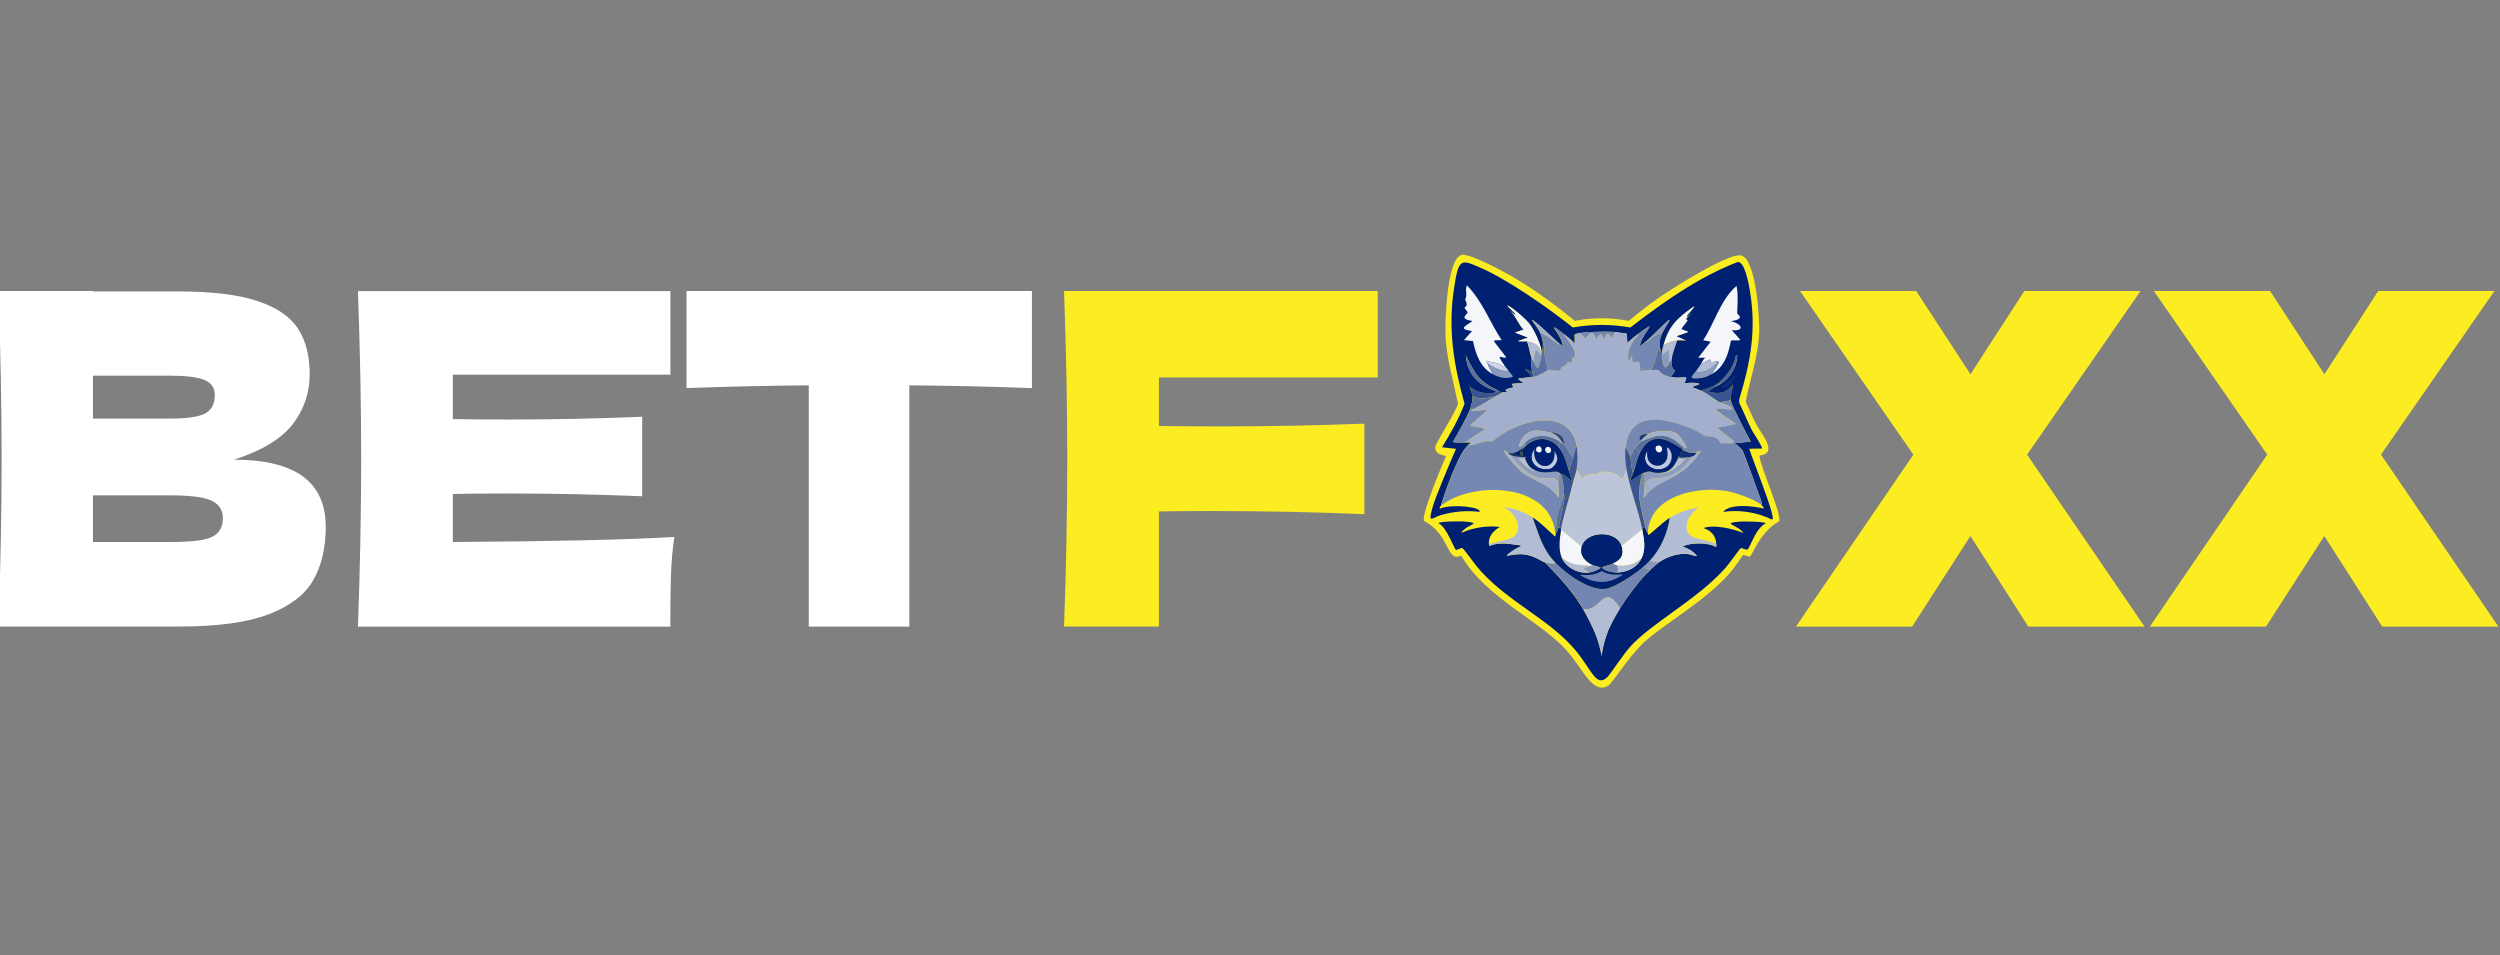 <svg width="157" height="60" viewBox="0 0 157 60" fill="none" xmlns="http://www.w3.org/2000/svg">
<rect x="0" y="0" width="157" height="60" fill="#808080" stroke="none"/>
<g clip-path="url(#clip0_714_7687)">
<path d="M20.457 33.076C20.457 34.393 20.198 35.512 19.674 36.43C19.151 37.347 18.219 38.063 16.873 38.577C15.528 39.091 13.659 39.346 11.267 39.346H-0.1C0.035 35.594 0.102 32.082 0.102 28.81C0.102 25.539 0.035 22.027 -0.1 18.275H5.834V18.303H11.214C13.299 18.303 14.947 18.5 16.153 18.899C17.359 19.298 18.209 19.87 18.704 20.624C19.199 21.378 19.448 22.334 19.448 23.497C19.448 24.679 19.088 25.726 18.377 26.648C17.661 27.566 16.436 28.306 14.702 28.868C18.541 28.868 20.457 30.271 20.457 33.076ZM5.838 23.588V26.288H10.686C11.728 26.288 12.459 26.182 12.872 25.971C13.285 25.759 13.491 25.37 13.491 24.808C13.491 24.361 13.275 24.049 12.848 23.867C12.42 23.684 11.699 23.593 10.691 23.593H5.838V23.588ZM10.686 34.037C11.56 34.037 12.228 33.994 12.694 33.907C13.155 33.821 13.491 33.667 13.693 33.441C13.895 33.22 13.996 32.913 13.996 32.529C13.996 32.024 13.756 31.664 13.275 31.438C12.795 31.217 11.935 31.107 10.686 31.107H5.838V34.037H10.686Z" fill="white"/>
<path d="M28.438 34.037C34.837 33.999 39.473 33.893 42.35 33.72C42.23 34.513 42.163 35.33 42.134 36.175C42.11 37.016 42.096 38.078 42.096 39.355H22.48C22.615 35.603 22.682 32.092 22.682 28.82C22.682 25.548 22.615 22.037 22.48 18.284H42.101V23.531H28.438V26.317C29.245 26.336 30.441 26.346 32.022 26.346C34.697 26.346 37.469 26.288 40.328 26.173V31.164C37.465 31.049 34.697 30.991 32.022 30.991C30.441 30.991 29.245 31.001 28.438 31.02V34.037Z" fill="white"/>
<path d="M64.805 24.372C62.163 24.276 59.593 24.218 57.104 24.199V39.351H50.791V24.199C48.283 24.218 45.723 24.276 43.114 24.372V18.275H64.805V24.372Z" fill="white"/>
<path d="M86.519 23.704H72.779V26.749C73.639 26.769 74.927 26.778 76.642 26.778C79.606 26.778 82.618 26.721 85.683 26.605V32.293C82.618 32.159 79.385 32.092 75.989 32.092C74.576 32.092 73.505 32.101 72.779 32.12V39.346H66.822C66.957 35.594 67.024 32.082 67.024 28.81C67.024 25.539 66.957 22.027 66.822 18.275H86.519V23.704Z" fill="#FBED21"/>
<path d="M127.302 28.551L134.677 39.351H127.379L123.742 33.663L120.082 39.351H112.784L120.159 28.551L113.039 18.275H120.336L123.747 23.502L127.129 18.275H134.427L127.302 28.551Z" fill="#FBED21"/>
<path d="M149.526 28.551L156.9 39.351H149.603L145.966 33.663L142.305 39.351H135.008L142.382 28.551L135.262 18.275H142.56L145.971 23.502L149.353 18.275H156.651L149.526 28.551Z" fill="#FBED21"/>
<path d="M91.833 16.003C92.356 15.94 94.393 17.035 94.941 17.352C96.305 18.14 97.679 19.154 98.9 20.149C100.019 19.928 101.172 19.942 102.291 20.149C102.911 19.634 103.545 19.13 104.208 18.674C105.049 18.092 108.45 15.935 109.301 16.036C110.295 16.151 110.516 20.115 110.478 20.922C110.41 22.383 109.915 23.8 109.627 25.227C109.853 25.693 110.05 26.178 110.285 26.639C110.578 27.211 111.736 28.474 110.492 28.604C110.54 29.325 111.9 32.245 111.731 32.736C110.526 33.389 110.036 34.907 109.891 34.95C109.8 34.974 109.541 34.84 109.483 34.854C109.416 34.873 109.06 35.503 108.618 36.002C107.023 37.804 104.535 39.154 103.262 40.321C102.32 41.186 101.273 42.882 100.999 43.055C100.029 43.66 99.418 42.012 98.409 40.874C96.699 38.952 93.288 37.544 91.765 34.888C90.809 35.349 91.117 33.61 89.426 32.707C89.267 32.289 90.54 29.248 90.809 28.652C90.79 28.57 90.046 28.633 90.151 27.994C90.175 27.845 91.453 25.803 91.564 25.356C91.28 23.963 90.857 22.575 90.781 21.148C90.737 20.346 90.843 16.118 91.833 16.003Z" fill="#FBED21"/>
<path d="M93.513 34.196C93.518 34.225 93.499 34.278 93.528 34.292C94.167 34.013 94.844 34.172 95.507 34.258V34.321C95.353 34.359 95.104 34.513 94.974 34.604C94.172 35.181 94.887 34.71 95.757 34.825C96.358 34.902 96.828 35.262 97.03 35.33C97.909 36.218 98.779 37.17 99.418 38.251C99.62 38.592 100.071 39.485 100.201 39.836C100.902 41.685 100.283 41.652 100.893 39.87C101.085 39.312 101.407 38.755 101.709 38.251C102.098 37.602 102.824 36.622 103.343 36.084C103.521 35.897 103.972 35.464 104.159 35.33C104.688 34.96 105.346 34.734 105.999 34.796C106.235 34.82 106.936 35.161 106.283 34.638C106.158 34.537 105.879 34.388 105.716 34.354C105.663 34.301 105.759 34.278 105.812 34.258C106.317 34.076 107.277 34.061 107.763 34.354C107.815 34.22 107.777 34.177 107.777 34.167C107.772 33.658 107.446 33.302 106.975 33.163C107.609 32.928 108.829 33.192 109.487 33.475C109.165 32.961 108.017 32.86 109.266 32.755C109.439 32.74 110.856 32.75 110.885 32.865C110.285 33.211 110.107 33.903 109.785 34.47C109.694 34.599 109.41 34.398 109.329 34.422C109.247 34.446 108.671 35.32 108.305 35.724C106.542 37.679 103.689 39.144 102.368 40.624C101.935 41.109 101.138 42.32 100.955 42.507C100.249 43.228 99.937 42.031 98.942 40.84C97.333 38.909 94.854 37.9 93.004 35.877C92.606 35.445 91.918 34.436 91.827 34.417C91.755 34.402 91.472 34.547 91.453 34.542C91.323 34.518 90.866 33.096 90.338 32.86C90.347 32.731 91.774 32.735 91.923 32.75C93.028 32.841 92.365 32.908 91.986 33.221C91.462 33.648 92.043 33.341 92.236 33.283C92.865 33.1 93.533 33.004 94.186 33.096C93.797 33.322 93.432 33.701 93.513 34.196Z" fill="#002172"/>
<path d="M96.248 32.495C96.652 33.591 96.858 34.494 97.694 35.354C97.617 35.44 97.18 35.368 97.036 35.32C96.834 35.258 96.364 34.898 95.763 34.816C94.894 34.701 94.178 35.171 94.98 34.595C95.11 34.504 95.359 34.355 95.513 34.312V34.249C94.85 34.163 94.173 34.004 93.534 34.283C93.505 34.268 93.524 34.215 93.519 34.187C94.019 33.951 95.062 33.99 95.278 33.418C95.523 32.76 94.961 32.15 94.447 31.832C95.134 31.957 95.662 32.116 96.248 32.495Z" fill="#B3BCD5"/>
<path d="M107.686 24.295C107.533 24.405 107.393 24.487 107.23 24.578C107.955 24.751 108.335 24.736 108.834 24.136C108.882 24.155 108.647 24.789 108.69 25.14L107.999 25.265C107.552 25.03 107.355 24.789 106.773 24.511C107.22 24.395 107.667 24.237 108.032 23.944C108.215 23.953 107.773 24.232 107.686 24.295Z" fill="#3B5492"/>
<path d="M93.95 24.641C93.984 24.631 94.085 24.578 94.109 24.545C94.176 24.578 94.243 24.612 94.296 24.67C94.138 24.78 93.96 24.862 93.792 24.953C93.744 24.804 93.441 25.078 92.865 25.015C92.74 25.001 92.596 24.919 92.471 24.891C92.461 24.684 92.264 24.271 92.298 24.261C92.697 24.67 93.417 24.77 93.95 24.641Z" fill="#3B5492"/>
<path d="M105.327 21.373C105.029 21.398 104.726 21.484 104.477 21.657C104.794 20.451 105.394 19.923 106.379 19.236C106.538 19.216 105.961 19.759 105.956 19.851L105.971 19.899C106.701 19.24 105.889 19.99 105.894 20.043C105.894 20.052 105.995 20.081 105.99 20.105C105.975 20.196 105.61 20.605 105.615 20.638C105.625 20.72 106.043 20.773 106.024 20.859L105.303 21.109C106.235 21.546 105.894 21.33 105.327 21.373Z" fill="#F5F6F9"/>
<path d="M105.328 21.373C105.222 21.7 105.001 22.282 104.982 22.599C104.924 22.613 104.881 22.709 104.857 22.757L104.809 21.974L104.353 22.286C104.357 22.056 104.42 21.878 104.477 21.657C104.732 21.484 105.035 21.398 105.328 21.373Z" fill="#B3BCD5"/>
<path d="M104.857 22.757C104.819 22.82 104.751 22.983 104.698 23.021C104.434 23.242 104.357 22.55 104.353 22.344C104.353 22.325 104.353 22.301 104.353 22.282L104.809 21.969L104.857 22.757Z" fill="#8A99BE"/>
<path d="M110.641 31.741C110.679 31.674 110.607 31.458 110.578 31.381C110.425 30.944 109.521 28.431 109.416 28.273C109.349 28.172 109.06 27.927 108.945 27.831L109.949 27.735C109.704 27.302 108.729 25.433 108.69 25.145C108.647 24.795 108.878 24.16 108.834 24.141C108.34 24.742 107.96 24.756 107.23 24.583C107.393 24.497 107.533 24.41 107.686 24.3C108.455 24.002 109.075 23.2 109.099 22.335L109.022 22.32C108.959 22.873 108.455 23.618 108.032 23.954C107.667 24.247 107.22 24.405 106.773 24.521C106.524 24.401 106.269 24.343 106.269 24.314C106.48 24.184 107.043 24.112 106.442 24.05C106.283 24.031 106.005 24.04 105.846 24.084L105.798 24.035C106.058 23.406 105.798 23.858 104.919 23.675C105.371 23.051 105.126 23.406 105.015 23.06C104.986 22.974 104.977 22.71 104.982 22.604C104.996 22.287 105.222 21.706 105.327 21.379C105.894 21.336 106.235 21.552 105.294 21.115L106.014 20.865C106.034 20.778 105.616 20.726 105.606 20.644C105.601 20.61 105.966 20.202 105.981 20.11C105.986 20.087 105.885 20.058 105.885 20.048C105.88 19.995 106.692 19.251 105.962 19.904L105.947 19.856C105.952 19.765 106.528 19.227 106.37 19.241C105.385 19.928 104.785 20.456 104.468 21.662C104.41 21.883 104.347 22.061 104.343 22.292C104.343 22.311 104.343 22.335 104.343 22.354C104.299 22.325 104.295 22.162 104.28 22.071C104.203 21.537 104.165 21.451 104.376 20.937C104.477 20.687 104.717 20.36 104.847 20.106L104.799 20.091C104.256 20.567 103.781 21.115 103.214 21.566C103.175 21.595 103.017 21.744 102.978 21.725C103.079 20.951 104.357 19.88 102.868 20.971C102.632 21.143 102.411 21.34 102.19 21.537L102.128 20.942C101.868 20.937 101.614 20.865 101.359 20.846C100.932 20.817 99.692 20.836 99.284 20.908C99.207 20.922 98.904 20.961 98.876 21.018L98.89 21.571C98.65 21.35 98.414 21.143 98.15 20.942C96.891 19.976 98.14 21.062 98.136 21.725C98.097 21.739 98.088 21.691 98.059 21.691C97.9 21.624 96.248 19.966 96.204 20.106C96.377 20.375 96.618 20.644 96.738 20.937C96.824 21.143 96.886 21.369 96.896 21.595C96.901 21.686 96.867 22.157 96.8 22.162C96.8 22.133 96.805 22.099 96.8 22.066C96.752 21.633 96.349 20.75 96.079 20.384C95.834 20.053 95.128 19.448 94.778 19.236C94.36 18.991 95.167 19.654 95.171 19.755L95.157 19.803L94.826 19.505C95.186 19.846 95.335 20.336 95.676 20.697L95.143 20.884L95.959 21.196L95.33 21.417C95.34 21.456 95.748 21.417 95.897 21.432C96.027 21.763 96.055 22.138 96.18 22.469C96.147 22.7 96.171 23.123 96.214 23.349L95.772 23.176L96.214 23.661C95.859 23.738 95.344 23.733 95.335 23.805C95.753 24.156 95.882 24.007 94.975 24.103C94.917 24.194 95.056 24.295 95.051 24.309C95.037 24.357 94.542 24.386 94.547 24.53C94.547 24.559 94.643 24.583 94.643 24.593C94.643 24.684 94.47 24.554 94.297 24.67C94.244 24.617 94.177 24.578 94.11 24.545C92.885 23.959 92.654 23.521 92.049 22.316C92.217 24.184 93.769 24.43 93.932 24.578C93.956 24.598 93.951 24.617 93.946 24.641C93.413 24.771 92.692 24.67 92.299 24.266C92.265 24.276 92.457 24.689 92.472 24.895C92.486 25.145 92.395 25.472 92.313 25.712C92.169 26.14 91.525 27.273 91.246 27.739C91.27 27.821 91.813 27.783 91.967 27.788C92.039 27.788 92.39 27.773 92.409 27.802C92.241 27.889 92.178 27.975 92.063 28.1C91.544 28.657 90.728 30.93 90.492 31.746C90.483 31.785 90.42 31.842 90.396 31.89L90.444 31.938C91.146 31.631 93.077 31.837 92.913 32.145C92.102 32.044 91.266 32.121 90.478 32.352C89.93 32.51 89.632 32.976 89.993 31.77C90.175 31.155 91.102 28.95 91.439 28.186L90.559 28.09C91.097 27.211 91.607 26.322 91.972 25.357C91.285 22.858 90.925 20.697 91.314 18.098C91.602 16.166 91.78 16.301 92.933 16.796C94.643 17.526 97.276 19.366 98.775 20.567C99.966 20.351 101.196 20.355 102.387 20.567C104.453 18.977 106.605 17.444 109.051 16.483C109.536 16.234 109.815 17.8 109.882 18.194C110.314 20.634 109.944 22.743 109.224 25.073V25.294C109.507 25.875 109.742 26.481 110.04 27.052C110.108 27.177 110.727 28.124 110.655 28.167L109.853 28.181C110.045 28.816 111.419 32.222 111.328 32.582L111.28 32.63C110.357 32.169 109.238 32.001 108.215 32.145C108.638 31.616 110.088 31.765 110.747 31.938C110.819 31.89 110.66 31.77 110.641 31.741Z" fill="#002172"/>
<path d="M107.466 23.511C107.505 23.449 108.047 22.752 107.908 22.695C107.788 22.675 107.553 22.767 107.452 22.728C107.336 22.685 107.673 22.358 106.808 22.887C106.899 22.747 106.957 22.575 107.091 22.464H106.649C106.909 22.128 107.173 21.791 107.432 21.46L106.962 21.364C107.692 20.254 108.033 18.846 109.051 17.953C109.196 18.491 109.076 19.615 109.1 19.697C109.114 19.745 109.657 20.033 108.691 20.168C109.436 20.34 109.58 20.816 108.754 20.735L109.287 21.33C109.258 21.436 108.797 21.335 108.72 21.393C108.624 21.465 108.595 22.93 107.466 23.511Z" fill="#F5F6F9"/>
<path d="M107.466 23.511C107.289 23.602 107.116 23.698 106.914 23.732C105.843 23.895 106.328 23.559 106.491 23.324C106.972 23.535 107.606 23.069 107.904 22.694C108.048 22.752 107.505 23.444 107.466 23.511Z" fill="#8A99BE"/>
<path d="M107.908 22.695C107.61 23.064 106.971 23.535 106.495 23.324C106.596 23.175 106.716 23.031 106.807 22.882C107.672 22.358 107.336 22.68 107.451 22.723C107.552 22.767 107.783 22.675 107.908 22.695Z" fill="#B3BCD5"/>
<path d="M94.11 24.549C94.086 24.583 93.985 24.635 93.951 24.645C93.951 24.616 93.961 24.602 93.937 24.583C93.769 24.439 92.217 24.189 92.054 22.32C92.659 23.521 92.885 23.958 94.11 24.549Z" fill="#596FA3"/>
<path d="M98.068 21.686C97.857 21.69 97.064 20.936 96.747 20.931C96.622 20.633 96.387 20.364 96.214 20.1C96.262 19.961 97.915 21.618 98.068 21.686Z" fill="#A3AFCC"/>
<path d="M94.518 23.007C94.403 23.108 94.244 22.882 94.158 22.849C93.917 22.757 93.639 22.776 93.403 22.661C93.283 22.685 93.403 22.772 93.418 22.82C93.495 23.084 93.634 23.276 93.764 23.512C92.966 23.084 92.683 22.262 92.505 21.422L91.938 21.359L92.442 20.792C91.554 20.653 92.001 20.494 92.476 20.163C91.554 20 92.164 19.783 92.164 19.596C92.164 19.582 91.977 19.361 91.977 19.346C91.972 19.226 92.255 19.289 92.01 18.813C92.183 18.486 91.981 18.217 92.121 17.919C93.091 18.904 93.557 20.221 94.302 21.359L93.845 21.374L93.831 21.451L94.585 22.426C94.431 22.623 93.802 21.979 94.518 23.007Z" fill="#F5F6F9"/>
<path d="M94.74 23.29C94.827 23.415 94.942 23.52 95.023 23.65C94.61 23.828 94.154 23.717 93.765 23.506C93.635 23.271 93.496 23.078 93.419 22.814C93.803 23.088 94.26 23.333 94.74 23.29Z" fill="#8A99BE"/>
<path d="M94.518 23.007C94.528 23.021 94.624 23.132 94.739 23.29C94.259 23.334 93.802 23.084 93.418 22.819C93.404 22.771 93.279 22.685 93.404 22.661C93.639 22.776 93.918 22.757 94.158 22.848C94.244 22.882 94.403 23.108 94.518 23.007Z" fill="#CFD5E4"/>
<path d="M107.686 24.295C107.772 24.232 108.219 23.954 108.031 23.949C108.454 23.613 108.959 22.863 109.021 22.315L109.098 22.33C109.074 23.195 108.454 23.997 107.686 24.295Z" fill="#4D649C"/>
<path d="M108.955 23.574C109.114 23.766 108.34 24.439 108.201 24.391C108.196 24.386 108.119 24.29 108.124 24.28C108.129 24.227 108.686 23.881 108.955 23.574Z" fill="#0D2C79"/>
<path d="M96.214 23.353C96.234 23.459 96.301 23.56 96.311 23.665C96.282 23.675 96.243 23.661 96.214 23.665L95.772 23.18L96.214 23.353Z" fill="#2B478A"/>
<path d="M97.693 35.354C98.38 36.065 99.802 37.103 100.821 36.987C101.393 36.92 102.666 36.06 103.132 35.666L103.636 35.714L103.353 36.075C102.834 36.617 102.108 37.597 101.719 38.241C101.676 38.025 101.273 37.549 101.076 37.521C100.504 37.425 100.235 38.433 99.428 38.241C98.789 37.156 97.919 36.209 97.04 35.32C97.175 35.368 97.617 35.445 97.693 35.354Z" fill="#7385B1"/>
<path d="M101.714 38.246C101.412 38.75 101.085 39.308 100.898 39.865C100.288 41.652 100.907 41.686 100.206 39.831C100.071 39.476 99.62 38.582 99.423 38.246C100.23 38.438 100.499 37.429 101.071 37.525C101.268 37.559 101.671 38.03 101.714 38.246Z" fill="#B3BCD5"/>
<path d="M107.777 34.162C107.777 34.172 107.816 34.215 107.763 34.35C107.278 34.057 106.322 34.076 105.812 34.254C105.759 34.273 105.663 34.297 105.716 34.35C105.88 34.383 106.158 34.532 106.283 34.633C106.936 35.157 106.235 34.811 106 34.792C105.351 34.729 104.693 34.95 104.16 35.325L103.593 35.229C104.285 34.48 104.693 33.533 104.851 32.529C105.414 32.178 106.028 31.962 106.691 31.871C106.221 32.183 105.783 32.74 105.952 33.331C106.125 33.927 107.085 33.816 107.777 34.162Z" fill="#B3BCD5"/>
<path d="M104.165 35.325C103.972 35.46 103.526 35.897 103.348 36.079L103.631 35.719L103.127 35.671C103.261 35.556 103.482 35.359 103.598 35.229L104.165 35.325Z" fill="#8A99BE"/>
<path d="M99.328 34.321C99.179 34.883 99.544 35.267 100.02 35.483C99.938 35.527 99.827 35.551 99.736 35.58C99.736 35.56 99.746 35.527 99.722 35.517C99.63 35.483 98.751 35.613 98.074 35.013C97.848 34.475 97.954 33.812 98.04 33.254L99.328 34.321Z" fill="#F5F6F9"/>
<path d="M97.693 33.504C97.804 33.404 97.847 33.235 97.88 33.096L98.039 33.192C98.034 33.211 98.044 33.235 98.039 33.255C97.953 33.812 97.847 34.475 98.073 35.013C98.337 35.642 99.134 36.051 99.802 35.955C100.023 35.921 100.35 35.801 100.523 35.657C100.518 35.604 100.196 35.565 100.018 35.484C99.543 35.267 99.178 34.883 99.326 34.321C99.591 33.331 101.508 33.25 101.839 34.288C102.017 34.85 101.81 35.152 101.306 35.388C100.97 35.546 100.686 35.541 100.614 35.652C100.801 35.858 101.267 35.95 101.527 35.95C102.156 35.955 102.838 35.633 103.098 35.037C103.372 34.417 103.242 33.874 103.131 33.245C103.131 33.235 103.131 33.221 103.131 33.211C103.261 33.062 103.309 33.173 103.381 33.274C103.386 33.283 103.381 33.327 103.477 33.461C103.482 33.471 103.463 33.567 103.525 33.586C103.607 33.61 104.308 32.865 104.861 32.52C104.702 33.524 104.294 34.47 103.602 35.219C103.487 35.349 103.266 35.546 103.131 35.661C102.665 36.055 101.397 36.915 100.821 36.983C99.802 37.098 98.38 36.06 97.693 35.349C96.857 34.489 96.651 33.586 96.247 32.491C96.761 32.822 97.189 33.283 97.645 33.682C97.712 33.706 97.693 33.615 97.693 33.504Z" fill="#002172"/>
<path d="M100.6 35.858C101.004 36.132 101.479 36.094 101.936 36.065C101.052 36.718 100.11 36.68 99.202 36.099C99.683 36.142 100.177 36.118 100.6 35.858Z" fill="#7385B1"/>
<path d="M99.735 35.575C99.337 35.69 99.365 35.69 99.798 35.949C99.13 36.045 98.333 35.637 98.068 35.008C98.751 35.603 99.625 35.479 99.716 35.512C99.745 35.522 99.735 35.556 99.735 35.575Z" fill="#B3BCD5"/>
<path d="M103.098 35.042C102.834 35.638 102.157 35.96 101.527 35.955C101.686 35.719 101.585 35.729 101.527 35.484C102.118 35.58 102.652 35.45 103.098 35.042Z" fill="#B3BCD5"/>
<path d="M101.527 35.484C101.585 35.729 101.686 35.719 101.527 35.954C101.268 35.954 100.802 35.858 100.614 35.657C100.686 35.541 100.97 35.546 101.306 35.392C101.325 35.416 101.513 35.479 101.527 35.484Z" fill="#7385B1"/>
<path d="M99.798 35.955C99.366 35.695 99.337 35.695 99.736 35.58C99.827 35.551 99.933 35.532 100.019 35.484C100.192 35.566 100.519 35.604 100.523 35.657C100.346 35.801 100.024 35.921 99.798 35.955Z" fill="#8A99BE"/>
<path d="M96.815 22.065C96.724 22.085 96.739 21.907 96.691 21.83C96.532 21.58 96.181 21.465 95.907 21.436C95.763 21.422 95.35 21.46 95.341 21.422L95.97 21.201L95.153 20.888L95.686 20.701C95.35 20.336 95.201 19.846 94.836 19.509L95.168 19.807L95.182 19.759C95.177 19.658 94.37 18.995 94.788 19.241C95.144 19.447 95.845 20.052 96.09 20.389C96.359 20.749 96.767 21.628 96.815 22.065Z" fill="#F5F6F9"/>
<path d="M96.815 22.065C96.82 22.094 96.815 22.128 96.815 22.162C96.82 22.229 96.82 22.31 96.815 22.383C96.335 21.628 96.388 22.104 96.311 22.695C96.306 22.685 96.258 22.675 96.186 22.474C96.061 22.142 96.037 21.767 95.902 21.436C96.181 21.465 96.532 21.58 96.685 21.83C96.738 21.907 96.724 22.085 96.815 22.065Z" fill="#B3BCD5"/>
<path d="M96.815 22.378C96.805 22.522 96.656 23.089 96.58 23.098C96.436 23.026 96.373 22.805 96.315 22.69C96.388 22.104 96.33 21.623 96.815 22.378Z" fill="#8A99BE"/>
<path d="M102.878 20.966C102.883 21.148 102.734 21.187 102.657 21.297C102.34 21.744 102.162 22.152 102.283 22.709C102.652 21.955 102.407 22.662 102.547 22.724C102.825 22.849 102.974 22.383 103.018 23.32C103.243 23.238 103.46 23.224 103.695 23.224C103.849 23.224 103.998 23.224 104.151 23.224C104.324 23.478 104.627 23.603 104.92 23.666C105.804 23.848 106.059 23.396 105.799 24.026L105.847 24.074C106.006 24.035 106.284 24.026 106.443 24.04C107.043 24.108 106.481 24.175 106.27 24.305C106.27 24.333 106.525 24.391 106.774 24.511C107.356 24.79 107.553 25.03 107.999 25.265C108.317 25.433 108.903 25.534 108.754 25.722C108.691 25.799 107.73 25.539 107.779 25.755C107.793 25.827 108.859 26.505 109.004 26.634L107.841 26.884C108.874 27.759 109.479 27.908 108.048 27.845C107.75 27.293 107.389 27.48 107.043 27.374C106.962 27.35 106.549 27.062 106.323 26.966C104.752 26.322 102.388 25.669 102.095 28.066C102.038 28.556 102.081 28.998 102.158 29.479L101.893 30.137C101.596 29.695 100.654 29.426 100.26 29.791C99.9 29.719 99.602 29.805 99.318 30.041L99.02 29.474C99.097 28.989 99.107 28.479 99.02 27.999C98.535 25.376 95.067 26.486 93.726 27.715C93.308 27.615 92.895 27.816 92.501 27.936C92.396 27.97 92.396 27.821 92.079 28.095C92.194 27.965 92.256 27.884 92.424 27.797C92.405 27.768 92.055 27.783 91.982 27.783L93.304 26.918L92.299 26.731L93.4 25.755C93.39 25.616 92.347 25.981 92.424 25.707C92.732 25.64 93.505 25.116 93.808 24.953C93.976 24.862 94.149 24.78 94.312 24.67C94.481 24.554 94.658 24.684 94.658 24.593C94.658 24.583 94.562 24.559 94.562 24.53C94.557 24.386 95.052 24.357 95.067 24.309C95.072 24.3 94.927 24.194 94.99 24.103C95.898 24.007 95.768 24.156 95.35 23.805C95.36 23.738 95.874 23.738 96.229 23.661C96.258 23.656 96.297 23.67 96.325 23.661C96.753 23.56 97.109 23.281 97.204 23.252C97.454 23.175 97.695 23.296 97.944 23.286C98.165 23.108 97.911 23.104 98.401 22.926C98.444 22.474 98.78 23.07 98.747 22.517C99.323 22.282 98.396 21.288 98.18 20.932C98.439 21.134 98.675 21.34 98.92 21.561L98.905 21.009C98.934 20.951 99.237 20.913 99.314 20.898C99.275 20.951 99.587 21.249 99.611 21.244C99.693 21.23 99.967 20.442 100.27 21.307C100.313 21.311 100.548 20.581 100.74 21.34C101.024 20.552 101.173 21.215 101.211 21.215C101.235 21.215 101.504 20.826 101.384 20.841C101.639 20.86 101.898 20.927 102.153 20.937L102.215 21.532C102.436 21.34 102.652 21.139 102.893 20.966H102.878Z" fill="#A3AFCC"/>
<path d="M92.415 25.712C92.333 25.986 93.38 25.621 93.39 25.76L92.29 26.735L93.294 26.922L91.973 27.787C91.814 27.782 91.276 27.821 91.252 27.739C91.531 27.273 92.174 26.139 92.319 25.712C92.347 25.707 92.386 25.717 92.415 25.712Z" fill="#7587B3"/>
<path d="M98.165 20.932C98.377 21.287 99.309 22.286 98.732 22.517C98.766 23.07 98.43 22.474 98.386 22.925C97.896 23.103 98.151 23.108 97.93 23.286C97.68 23.295 97.445 23.18 97.19 23.252C97.156 22.993 97.07 22.743 97.031 22.483C96.988 22.176 97.027 21.71 96.907 21.59C96.897 21.364 96.835 21.138 96.748 20.932C97.06 20.936 97.858 21.691 98.069 21.686C98.103 21.686 98.108 21.729 98.146 21.72C98.156 21.052 96.907 19.971 98.165 20.932Z" fill="#7587B3"/>
<path d="M97.19 23.257C97.094 23.286 96.738 23.569 96.311 23.665C96.301 23.555 96.239 23.454 96.215 23.353C96.171 23.127 96.147 22.704 96.181 22.474C96.253 22.671 96.301 22.68 96.306 22.695C96.368 22.81 96.426 23.031 96.57 23.103C96.647 23.094 96.796 22.522 96.805 22.383C96.81 22.315 96.81 22.234 96.805 22.162C96.873 22.157 96.901 21.686 96.901 21.595C97.022 21.715 96.983 22.186 97.026 22.488C97.07 22.748 97.156 23.002 97.19 23.257Z" fill="#596FA3"/>
<path d="M93.798 24.957C93.5 25.121 92.722 25.645 92.414 25.712C92.386 25.716 92.352 25.707 92.318 25.712C92.4 25.471 92.491 25.145 92.477 24.895C92.602 24.929 92.741 25.006 92.871 25.02C93.447 25.082 93.75 24.808 93.798 24.957Z" fill="#596FA3"/>
<path d="M101.37 20.84C101.49 20.826 101.221 21.215 101.197 21.215C101.154 21.215 101.005 20.552 100.726 21.34C100.534 20.581 100.298 21.311 100.255 21.306C99.948 20.442 99.679 21.23 99.597 21.244C99.573 21.249 99.261 20.951 99.299 20.898C99.703 20.831 100.942 20.811 101.37 20.84Z" fill="#7587B3"/>
<path d="M103.224 21.561C103.542 21.431 103.787 21.147 104.089 20.994C104.156 20.96 104.401 20.878 104.387 20.931C104.181 21.44 104.214 21.527 104.291 22.065C104.267 22.065 104.233 22.075 104.229 22.051C104.08 21.465 104.118 22.569 103.695 23.228C103.46 23.228 103.244 23.237 103.018 23.324C102.975 22.382 102.821 22.848 102.547 22.728C102.408 22.666 102.648 21.959 102.283 22.714C102.163 22.156 102.341 21.748 102.658 21.301C102.734 21.191 102.883 21.152 102.879 20.97C104.368 19.879 103.09 20.946 102.989 21.724C103.028 21.738 103.186 21.594 103.224 21.561Z" fill="#7587B3"/>
<path d="M104.291 22.065C104.305 22.157 104.31 22.32 104.353 22.349C104.358 22.555 104.435 23.242 104.699 23.026C104.752 22.983 104.819 22.82 104.858 22.762C104.882 22.719 104.925 22.622 104.983 22.603C104.978 22.709 104.988 22.973 105.016 23.06C105.127 23.401 105.372 23.045 104.92 23.675C104.627 23.612 104.325 23.492 104.152 23.233C103.998 23.233 103.849 23.233 103.695 23.233C104.118 22.575 104.08 21.465 104.229 22.056C104.238 22.075 104.272 22.065 104.291 22.065Z" fill="#596FA3"/>
<path d="M104.386 20.931C104.396 20.879 104.156 20.96 104.088 20.994C103.786 21.143 103.541 21.426 103.224 21.561C103.791 21.109 104.266 20.561 104.809 20.086L104.857 20.1C104.727 20.355 104.487 20.682 104.386 20.931Z" fill="#8C9BC0"/>
<path d="M102.153 29.483C102.331 30.588 102.921 32.106 103.128 33.221C103.128 33.23 103.128 33.245 103.128 33.254L101.841 34.292C101.509 33.254 99.592 33.331 99.328 34.326L98.04 33.259C98.045 33.24 98.036 33.216 98.04 33.197C98.156 32.495 98.617 31.073 98.823 30.151C98.872 29.939 98.977 29.704 99.011 29.493L99.309 30.06C99.597 29.824 99.89 29.733 100.25 29.81C100.644 29.445 101.586 29.714 101.884 30.156L102.153 29.483Z" fill="#BDC5DA"/>
<path d="M103.099 35.041C102.652 35.45 102.119 35.575 101.528 35.483C101.518 35.483 101.326 35.416 101.307 35.387C101.811 35.152 102.018 34.849 101.84 34.287L103.127 33.249C103.243 33.879 103.368 34.426 103.099 35.041Z" fill="#F5F6F9"/>
<path d="M108.691 25.145C108.729 25.438 109.7 27.302 109.95 27.735L108.946 27.831C109.061 27.927 109.349 28.172 109.416 28.273C109.522 28.431 110.425 30.944 110.579 31.381C110.608 31.462 110.68 31.674 110.641 31.741C110.219 31.338 108.946 30.924 108.364 30.828C106.51 30.526 103.584 31.16 103.478 33.466C103.382 33.327 103.392 33.288 103.382 33.279C103.118 31.919 102.719 31.232 103.133 29.762C103.406 29.632 103.243 30.237 103.291 30.545C103.267 30.622 103.209 31.213 103.243 31.237C104.204 29.906 105.323 30.42 106.808 28.359C106.812 28.253 106.668 28.393 106.543 28.373C106.51 28.426 106.62 28.383 106.558 28.436C106.193 28.46 105.996 28.417 105.679 28.248C105.674 28.248 105.65 28.186 105.645 28.186L105.741 28.09C106.212 28.378 105.506 27.364 105.318 27.24C104.867 26.942 103.944 27.028 103.478 27.273C103.305 27.172 102.71 27.393 103.07 27.648C103.065 27.662 103.075 27.691 103.07 27.71C102.926 27.797 102.787 27.98 102.695 28.119C102.527 28.369 102.484 28.604 102.383 28.652C102.354 28.537 102.186 28.167 102.1 28.056C102.388 25.659 104.752 26.312 106.327 26.956C106.558 27.052 106.966 27.34 107.048 27.364C107.394 27.475 107.754 27.288 108.052 27.835C109.488 27.898 108.878 27.749 107.845 26.875L109.008 26.625C108.864 26.495 107.802 25.818 107.783 25.745C107.735 25.534 108.691 25.794 108.758 25.712C108.907 25.529 108.326 25.424 108.004 25.256L108.691 25.145Z" fill="#7587B3"/>
<path d="M102.373 28.666C102.46 29.003 102.417 29.377 102.561 29.704C102.508 29.863 102.359 30.002 102.417 30.175C102.45 30.199 102.964 29.81 103.123 29.733V29.766C102.71 31.236 103.108 31.928 103.373 33.283C103.301 33.182 103.248 33.072 103.123 33.221C102.916 32.106 102.325 30.588 102.148 29.483C102.071 29.003 102.027 28.556 102.085 28.071C102.181 28.181 102.345 28.551 102.373 28.666Z" fill="#3B5492"/>
<path d="M106.366 28.633C105.967 29.06 105.655 29.521 105.093 29.795C104.084 30.285 103.517 29.718 103.286 30.549C103.243 30.237 103.402 29.632 103.128 29.766V29.733C103.685 29.473 103.642 29.718 104.166 29.699C104.733 29.843 105.429 29.247 105.813 28.849C105.866 28.796 105.886 28.782 105.799 28.786C105.804 28.786 105.857 28.738 105.861 28.724C106.058 28.724 106.183 28.695 106.366 28.633Z" fill="#8C9BC0"/>
<path d="M103.286 30.549C103.516 29.718 104.083 30.285 105.092 29.795C105.654 29.521 105.967 29.06 106.365 28.633C106.404 28.589 106.509 28.484 106.553 28.445C106.615 28.392 106.505 28.436 106.538 28.383C106.668 28.397 106.807 28.258 106.802 28.368C105.318 30.425 104.194 29.91 103.238 31.246C103.199 31.217 103.262 30.626 103.286 30.549Z" fill="#A3AFCC"/>
<path d="M105.737 28.099C105.449 27.927 105.012 27.273 104.055 27.379C103.94 27.393 103.172 27.657 103.066 27.725C103.071 27.706 103.061 27.677 103.066 27.662C103.09 27.59 103.393 27.331 103.474 27.288C103.935 27.043 104.863 26.956 105.314 27.254C105.502 27.374 106.213 28.383 105.737 28.099Z" fill="#A3AFCC"/>
<path d="M105.737 28.1L105.641 28.196C105.002 27.826 103.811 26.86 103.004 28.383L102.691 28.133C102.787 27.994 102.927 27.811 103.066 27.725C103.172 27.658 103.941 27.393 104.056 27.379C105.012 27.268 105.449 27.922 105.737 28.1Z" fill="#596FA3"/>
<path d="M103.002 28.378C102.82 28.724 102.69 29.305 102.56 29.699C102.416 29.372 102.46 28.998 102.373 28.661C102.474 28.613 102.517 28.378 102.685 28.128L103.002 28.378Z" fill="#596FA3"/>
<path d="M106.553 28.446C106.51 28.484 106.404 28.59 106.366 28.633C106.183 28.696 106.058 28.724 105.861 28.729C105.736 28.734 105.635 28.7 105.515 28.696C105.386 28.542 105.659 28.446 105.674 28.254C105.991 28.427 106.188 28.47 106.553 28.446Z" fill="#0F2E7A"/>
<path d="M103.473 27.283C103.392 27.326 103.084 27.585 103.065 27.658C102.705 27.398 103.3 27.182 103.473 27.283Z" fill="#17357F"/>
<path d="M105.799 28.791C105.891 28.791 105.867 28.801 105.814 28.854C105.425 29.247 104.728 29.848 104.166 29.704C104.901 29.68 105.112 29.324 105.391 28.762C105.526 28.738 105.665 28.82 105.799 28.791Z" fill="#B5BFD6"/>
<path d="M105.645 28.191C105.645 28.191 105.674 28.254 105.679 28.254C105.669 28.441 105.395 28.542 105.52 28.696C105.453 28.696 105.438 28.648 105.41 28.662C105.376 28.686 105.405 28.734 105.395 28.758C105.116 29.325 104.905 29.676 104.17 29.7C103.646 29.714 103.69 29.474 103.132 29.733C102.974 29.805 102.46 30.199 102.426 30.175C102.368 30.002 102.517 29.858 102.57 29.705C102.7 29.311 102.825 28.729 103.012 28.383C103.815 26.856 105.006 27.821 105.645 28.191Z" fill="#002172"/>
<path d="M104.698 29.291C104.016 29.82 102.916 29.152 103.44 28.316C103.44 28.576 103.416 28.806 103.598 29.022C103.834 29.301 104.266 29.33 104.525 29.07C104.895 28.701 104.617 28.1 104.713 28.095C105.097 28.374 105.059 29.013 104.698 29.291Z" fill="#BFC8DC"/>
<path d="M103.445 28.321C102.921 29.157 104.017 29.825 104.704 29.297C104.819 29.715 103.8 29.681 103.714 29.58C103.796 29.393 103.277 29.273 103.229 28.874C103.195 28.624 103.445 28.062 103.445 28.321Z" fill="#002172"/>
<path d="M104.055 28.004C104.41 27.86 104.492 28.384 104.213 28.412C103.992 28.436 103.882 28.071 104.055 28.004Z" fill="#F5F6F9"/>
<path d="M105.515 28.695C105.635 28.695 105.736 28.729 105.861 28.729C105.856 28.743 105.803 28.791 105.798 28.791C105.664 28.82 105.525 28.738 105.39 28.758C105.4 28.738 105.371 28.686 105.405 28.662C105.433 28.647 105.448 28.695 105.515 28.695Z" fill="#3B5492"/>
<path d="M99.011 28.003C98.905 28.244 98.862 28.508 98.79 28.758C98.588 28.551 98.382 28.172 98.257 27.907C98.151 27.682 98.343 27.355 97.551 27.153C97.44 27.124 97.445 27.187 97.44 27.187C96.719 27.019 96.004 26.841 95.557 27.61C95.355 27.955 95.264 28.239 95.682 27.907L95.869 27.941C95.826 27.975 95.811 27.999 95.773 28.037C95.509 28.205 95.254 28.445 94.923 28.479C94.827 28.489 94.75 28.397 94.735 28.479C94.644 28.426 94.644 28.34 94.471 28.292C94.346 28.359 95.312 29.43 95.538 29.613C96.278 30.209 97.358 30.381 97.863 31.246C97.925 31.208 97.844 30.439 97.848 30.305C97.858 30.026 97.868 29.699 98.036 29.834C98.156 30.088 98.233 30.766 98.194 31.059C98.137 31.472 97.868 32.029 97.786 32.457C97.7 32.904 97.762 33.25 97.661 33.384C97.267 30.314 92.487 30.194 90.498 31.751C90.734 30.934 91.555 28.666 92.069 28.104C92.391 27.835 92.391 27.979 92.492 27.946C92.886 27.826 93.304 27.629 93.717 27.725C95.057 26.495 98.526 25.38 99.011 28.003Z" fill="#7587B3"/>
<path d="M97.882 33.096C97.844 33.235 97.805 33.403 97.695 33.504C97.695 33.456 97.671 33.437 97.661 33.379C97.762 33.245 97.7 32.899 97.786 32.452C97.868 32.024 98.137 31.462 98.194 31.054C98.233 31.064 98.257 31.092 98.257 31.131C98.247 31.477 97.988 32.692 97.882 33.096Z" fill="#596FA3"/>
<path d="M95.778 28.82L95.418 28.786C95.317 28.839 96.158 29.675 96.504 29.569C97.287 29.838 97.767 29.406 98.012 29.757C98.022 29.771 98.036 29.8 98.046 29.819C97.878 29.685 97.863 30.016 97.858 30.29C97.503 29.67 97.191 30.391 96.086 29.786C95.797 29.627 94.971 28.902 94.875 28.561C95.149 28.69 95.475 28.69 95.769 28.686C95.86 28.762 95.769 28.801 95.778 28.82Z" fill="#8C9BC0"/>
<path d="M94.74 28.474C94.778 28.498 94.817 28.546 94.865 28.57C94.961 28.911 95.783 29.637 96.076 29.795C97.185 30.401 97.493 29.68 97.848 30.3C97.844 30.439 97.93 31.203 97.863 31.241C97.358 30.376 96.277 30.203 95.538 29.608C95.312 29.425 94.346 28.354 94.471 28.287C94.649 28.335 94.649 28.421 94.74 28.474Z" fill="#A3AFCC"/>
<path d="M98.762 30.203C98.81 30.203 98.776 30.136 98.824 30.141C98.613 31.068 98.157 32.486 98.041 33.187L97.883 33.091C97.989 32.687 98.248 31.477 98.257 31.126C98.257 31.087 98.234 31.054 98.195 31.049C98.238 30.756 98.157 30.079 98.037 29.824C98.027 29.805 98.017 29.776 98.003 29.762C98.186 29.718 98.642 30.199 98.762 30.203Z" fill="#3B5492"/>
<path d="M97.44 27.187C97.872 27.331 97.935 27.61 98.223 27.908C98.213 27.985 98.146 27.855 98.036 27.783C97.392 27.37 96.743 27.211 96.042 27.596C95.874 27.687 95.778 27.836 95.682 27.908C95.264 28.235 95.355 27.956 95.557 27.61C96.004 26.841 96.724 27.019 97.44 27.187Z" fill="#A3AFCC"/>
<path d="M99.011 29.483C98.977 29.699 98.871 29.93 98.823 30.141C98.775 30.137 98.809 30.209 98.761 30.204C98.646 30.016 98.603 29.815 98.54 29.608C98.593 29.315 98.708 29.041 98.79 28.758C98.862 28.508 98.905 28.244 99.011 28.003C99.102 28.484 99.088 28.998 99.011 29.483Z" fill="#3B5492"/>
<path d="M98.229 27.908H98.263C98.388 28.172 98.594 28.547 98.796 28.758C98.714 29.041 98.599 29.315 98.546 29.608C98.388 29.099 98.282 28.599 97.95 28.162C98.032 28.047 97.71 28.047 98.046 27.788C98.152 27.86 98.219 27.985 98.229 27.908Z" fill="#596FA3"/>
<path d="M98.04 27.782C97.709 28.047 98.026 28.047 97.944 28.157C97.401 27.446 96.566 27.379 95.869 27.936L95.682 27.903C95.778 27.826 95.874 27.682 96.042 27.59C96.743 27.211 97.397 27.369 98.04 27.782Z" fill="#596FA3"/>
<path d="M98.262 27.908H98.228C97.94 27.61 97.873 27.326 97.445 27.187C97.45 27.187 97.445 27.129 97.556 27.153C98.349 27.36 98.151 27.682 98.262 27.908Z" fill="#294589"/>
<path d="M95.778 28.82C95.941 29.195 96.085 29.43 96.499 29.574C96.153 29.68 95.317 28.839 95.413 28.791L95.778 28.82Z" fill="#B5BFD6"/>
<path d="M97.945 28.162C98.276 28.594 98.382 29.099 98.54 29.608C98.603 29.814 98.646 30.016 98.761 30.204C98.641 30.199 98.185 29.718 98.007 29.762C97.762 29.411 97.282 29.843 96.499 29.574C96.085 29.43 95.941 29.195 95.778 28.82C95.768 28.801 95.86 28.762 95.764 28.695C95.471 28.695 95.139 28.7 94.87 28.57C94.822 28.546 94.784 28.498 94.745 28.474C94.764 28.392 94.836 28.484 94.933 28.474C95.523 28.758 95.466 28.695 95.514 28.287C95.519 28.426 95.605 28.883 95.624 28.46C95.629 28.378 95.422 28.416 95.783 28.037C95.816 27.998 95.836 27.974 95.879 27.941C96.561 27.384 97.397 27.451 97.945 28.162Z" fill="#002172"/>
<path d="M95.778 28.037C95.418 28.421 95.624 28.383 95.62 28.46C95.6 28.883 95.514 28.426 95.509 28.287C95.461 28.7 95.519 28.758 94.928 28.474C95.259 28.441 95.514 28.205 95.778 28.037Z" fill="#002172"/>
<path d="M97.599 28.321C97.95 28.763 97.806 29.113 97.412 29.421C96.586 29.69 95.778 28.921 96.389 28.162C96.12 29.507 97.772 29.675 97.599 28.321Z" fill="#BFC8DC"/>
<path d="M96.719 28.037C96.407 28.018 96.489 28.243 96.47 28.32C96.47 28.325 96.407 28.344 96.407 28.368C96.321 29.209 97.253 29.449 97.507 28.873C97.642 28.57 97.483 28.316 97.603 28.32C97.776 29.68 96.124 29.512 96.393 28.162C95.783 28.921 96.585 29.689 97.416 29.42C97.311 29.502 97.315 29.593 97.272 29.608L96.489 29.512C96.258 29.094 95.936 28.815 96.191 28.301C96.258 28.152 96.59 27.893 96.719 28.037Z" fill="#002172"/>
<path d="M97.176 28.066C97.435 28.023 97.483 28.388 97.301 28.441C97.027 28.532 96.936 28.105 97.176 28.066Z" fill="#F5F6F9"/>
<path d="M96.719 28.037C96.96 28.301 96.724 28.561 96.47 28.32C96.489 28.244 96.403 28.018 96.719 28.037Z" fill="#F5F6F9"/>
</g>
<defs>
<clipPath id="clip0_714_7687">
<rect width="157" height="60" fill="white"/>
</clipPath>
</defs>
</svg>
